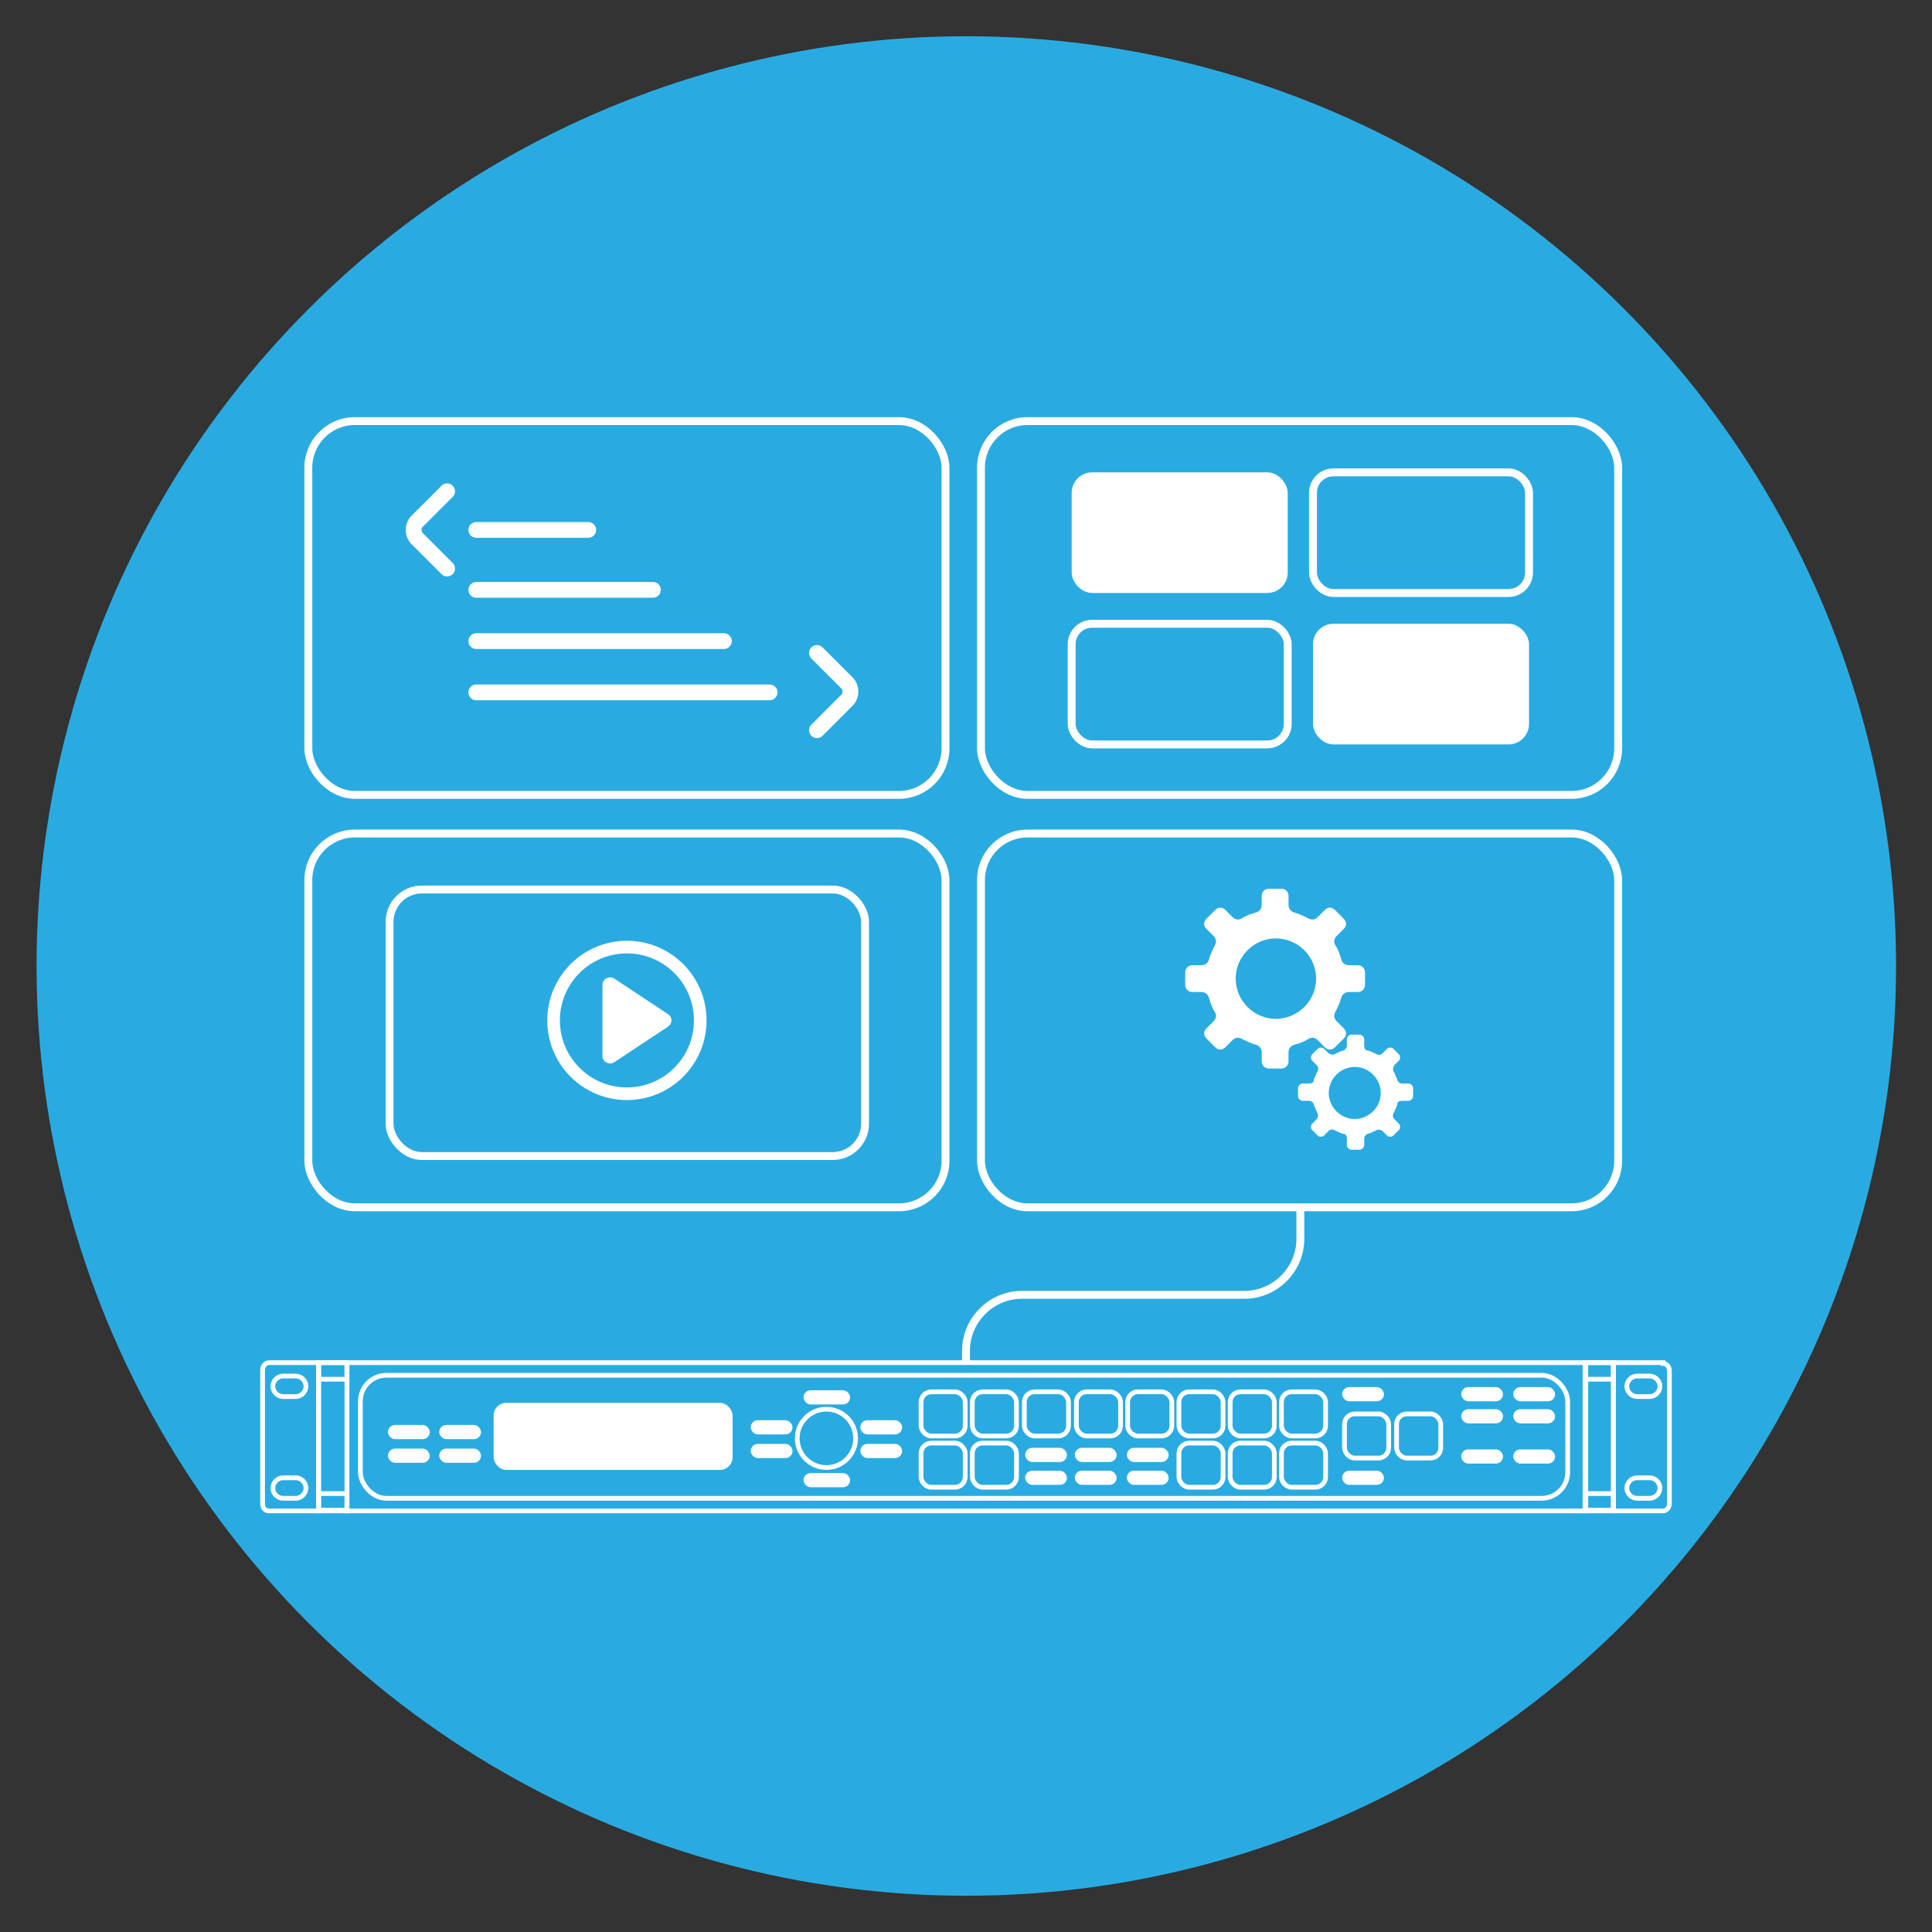 <?xml version="1.0" encoding="UTF-8"?>
<svg id="Layer_1" xmlns="http://www.w3.org/2000/svg" version="1.1" viewBox="0 0 245 245">
  <rect x="0" y="0" width="245" height="245" fill="#333333" stroke="none"/>
  <!-- Generator: Adobe Illustrator 30.1.0, SVG Export Plug-In . SVG Version: 2.1.1 Build 136)  -->
  <defs>
    <style>
      .st0 {
        fill: #29abe2;
      }

      .st1 {
        fill: #fff;
      }

      .st2, .st3, .st4, .st5 {
        fill: none;
        stroke: #fff;
      }

      .st2, .st3, .st5 {
        stroke-miterlimit: 10;
      }

      .st3 {
        stroke-width: .6px;
      }

      .st4 {
        stroke-linejoin: round;
        stroke-width: 2px;
      }

      .st4, .st5 {
        stroke-linecap: round;
      }

      .st5 {
        stroke-width: 1.6px;
      }
    </style>
  </defs>
  <circle class="st0" cx="122.5" cy="122.5" r="117.9" transform="translate(-50.7 122.5) rotate(-45)"/>
  <g>
    <g>
      <circle class="st5" cx="79.5" cy="129.4" r="9.3"/>
      <path class="st1" d="M76.4,124.9v9c0,.8.9,1.2,1.5.8l6.8-4.5c.6-.4.6-1.2,0-1.6l-6.8-4.5c-.6-.4-1.5,0-1.5.8Z"/>
    </g>
    <g>
      <path class="st1" d="M172.2,122.4h-1.2c-.4,0-.8-.3-.9-.7-.2-.7-.4-1.3-.8-1.9-.2-.4-.1-.8.2-1.1l.9-.9c.4-.4.4-.9,0-1.3l-1.1-1.1c-.4-.4-.9-.4-1.3,0l-.9.9c-.3.3-.7.4-1.1.2-.6-.3-1.2-.6-1.9-.8-.4-.1-.7-.5-.7-.9v-1.2c0-.5-.4-.9-.9-.9h-1.6c-.5,0-.9.4-.9.9v1.2c0,.4-.3.8-.7.9-.7.2-1.3.4-1.9.8-.4.2-.8.1-1.1-.2l-.9-.9c-.4-.4-.9-.4-1.3,0l-1.1,1.1c-.4.4-.4.9,0,1.3l.9.9c.3.3.4.7.2,1.1-.3.6-.6,1.2-.8,1.9-.1.4-.5.7-.9.7h-1.2c-.5,0-.9.4-.9.9v1.6c0,.5.4.9.9.9h1.2c.4,0,.8.3.9.7.2.7.4,1.3.8,1.9.2.4.1.8-.2,1.1l-.9.9c-.4.4-.4.9,0,1.3l1.1,1.1c.4.4.9.4,1.3,0l.9-.9c.3-.3.7-.4,1.1-.2.6.3,1.2.6,1.9.8.4.1.7.5.7.9v1.2c0,.5.4.9.9.9h1.6c.5,0,.9-.4.9-.9v-1.2c0-.4.3-.8.7-.9.7-.2,1.3-.4,1.9-.8.4-.2.8-.1,1.1.2l.9.9c.4.4.9.4,1.3,0l1.1-1.1c.4-.4.4-.9,0-1.3l-.9-.9c-.3-.3-.4-.7-.2-1.1.3-.6.6-1.2.8-1.9.1-.4.5-.7.9-.7h1.2c.5,0,.9-.4.9-.9v-1.6c0-.5-.4-.9-.9-.9ZM161.8,129.2c-2.8,0-5.1-2.3-5.1-5.1s2.3-5.1,5.1-5.1,5.1,2.3,5.1,5.1-2.3,5.1-5.1,5.1Z"/>
      <path class="st1" d="M178.6,137.4h-.8c-.3,0-.5-.2-.6-.4-.1-.4-.3-.8-.5-1.2-.1-.2,0-.5.1-.7l.6-.6c.2-.2.2-.6,0-.8l-.7-.7c-.2-.2-.6-.2-.8,0l-.6.6c-.2.2-.5.2-.7.1-.4-.2-.8-.4-1.2-.5-.3,0-.4-.3-.4-.6v-.8c0-.3-.3-.6-.6-.6h-1c-.3,0-.6.3-.6.6v.8c0,.3-.2.5-.4.6-.4.1-.8.3-1.2.5-.2.1-.5,0-.7-.1l-.6-.6c-.2-.2-.6-.2-.8,0l-.7.7c-.2.2-.2.6,0,.8l.6.6c.2.2.2.5.1.7-.2.4-.4.8-.5,1.2,0,.3-.3.4-.6.4h-.8c-.3,0-.6.3-.6.6v1c0,.3.3.6.6.6h.8c.3,0,.5.2.6.4.1.4.3.8.5,1.2.1.2,0,.5-.1.7l-.6.6c-.2.2-.2.6,0,.8l.7.7c.2.2.6.2.8,0l.6-.6c.2-.2.5-.2.7-.1.4.2.8.4,1.2.5.3,0,.4.3.4.6v.8c0,.3.3.6.6.6h1c.3,0,.6-.3.6-.6v-.8c0-.3.2-.5.4-.6.4-.1.8-.3,1.2-.5.2-.1.5,0,.7.1l.6.6c.2.2.6.2.8,0l.7-.7c.2-.2.2-.6,0-.8l-.6-.6c-.2-.2-.2-.5-.1-.7.2-.4.4-.8.5-1.2,0-.3.3-.4.6-.4h.8c.3,0,.6-.3.6-.6v-1c0-.3-.3-.6-.6-.6ZM171.8,141.9c-1.8,0-3.3-1.5-3.3-3.3s1.5-3.3,3.3-3.3,3.3,1.5,3.3,3.3-1.5,3.3-3.3,3.3Z"/>
    </g>
    <g>
      <rect class="st2" x="39.1" y="53.4" width="80.8" height="47.4" rx="5.9" ry="5.9"/>
      <rect class="st2" x="124.4" y="53.4" width="80.8" height="47.4" rx="5.9" ry="5.9"/>
      <rect class="st2" x="39.1" y="105.7" width="80.8" height="47.4" rx="5.9" ry="5.9"/>
      <rect class="st2" x="124.4" y="105.7" width="80.8" height="47.4" rx="5.9" ry="5.9"/>
    </g>
    <g>
      <rect class="st3" x="44" y="172.8" width="157.1" height="18.8"/>
      <rect class="st1" x="62.6" y="177.9" width="30.3" height="8.5" rx="1.6" ry="1.6"/>
      <circle class="st3" cx="104.8" cy="182.4" r="3.7"/>
      <rect class="st3" x="116.8" y="176.5" width="5.6" height="5.6" rx="1.3" ry="1.3"/>
      <rect class="st3" x="123.3" y="176.5" width="5.6" height="5.6" rx="1.3" ry="1.3"/>
      <rect class="st3" x="129.9" y="176.5" width="5.6" height="5.6" rx="1.3" ry="1.3"/>
      <rect class="st3" x="136.5" y="176.5" width="5.6" height="5.6" rx="1.3" ry="1.3"/>
      <rect class="st3" x="143" y="176.5" width="5.6" height="5.6" rx="1.3" ry="1.3"/>
      <rect class="st3" x="149.5" y="176.5" width="5.6" height="5.6" rx="1.3" ry="1.3"/>
      <rect class="st3" x="156" y="176.5" width="5.6" height="5.6" rx="1.3" ry="1.3"/>
      <rect class="st3" x="162.5" y="176.5" width="5.6" height="5.6" rx="1.3" ry="1.3"/>
      <rect class="st3" x="170.5" y="179.3" width="5.6" height="5.6" rx="1.3" ry="1.3"/>
      <rect class="st3" x="177.1" y="179.3" width="5.6" height="5.6" rx="1.3" ry="1.3"/>
      <rect class="st3" x="149.5" y="183" width="5.6" height="5.6" rx="1.3" ry="1.3"/>
      <rect class="st3" x="156" y="183" width="5.6" height="5.6" rx="1.3" ry="1.3"/>
      <rect class="st3" x="162.5" y="183" width="5.6" height="5.6" rx="1.3" ry="1.3"/>
      <rect class="st3" x="116.8" y="183" width="5.6" height="5.6" rx="1.3" ry="1.3"/>
      <rect class="st3" x="123.3" y="183" width="5.6" height="5.6" rx="1.3" ry="1.3"/>
      <rect class="st1" x="101.9" y="176.3" width="5.9" height="1.8" rx=".9" ry=".9"/>
      <rect class="st1" x="101.9" y="186.8" width="5.9" height="1.8" rx=".9" ry=".9"/>
      <rect class="st1" x="109.1" y="180.1" width="5.3" height="1.8" rx=".9" ry=".9"/>
      <rect class="st1" x="130" y="183.6" width="5.3" height="1.8" rx=".9" ry=".9"/>
      <rect class="st1" x="136.3" y="183.6" width="5.3" height="1.8" rx=".9" ry=".9"/>
      <rect class="st1" x="142.9" y="183.6" width="5.3" height="1.8" rx=".9" ry=".9"/>
      <rect class="st1" x="170.2" y="186.5" width="5.3" height="1.8" rx=".9" ry=".9"/>
      <rect class="st1" x="170.2" y="175.9" width="5.3" height="1.8" rx=".9" ry=".9"/>
      <rect class="st1" x="185.3" y="175.9" width="5.3" height="1.8" rx=".9" ry=".9"/>
      <rect class="st1" x="191.9" y="175.9" width="5.3" height="1.8" rx=".9" ry=".9"/>
      <rect class="st1" x="185.3" y="178.7" width="5.3" height="1.8" rx=".9" ry=".9"/>
      <rect class="st1" x="185.3" y="183.8" width="5.3" height="1.8" rx=".9" ry=".9"/>
      <rect class="st1" x="191.9" y="183.8" width="5.3" height="1.8" rx=".9" ry=".9"/>
      <rect class="st1" x="191.9" y="178.7" width="5.3" height="1.8" rx=".9" ry=".9"/>
      <rect class="st1" x="130" y="186.5" width="5.3" height="1.8" rx=".9" ry=".9"/>
      <rect class="st1" x="136.3" y="186.5" width="5.3" height="1.8" rx=".9" ry=".9"/>
      <rect class="st1" x="142.9" y="186.5" width="5.3" height="1.8" rx=".9" ry=".9"/>
      <rect class="st1" x="109.1" y="183.1" width="5.3" height="1.8" rx=".9" ry=".9"/>
      <rect class="st1" x="95.2" y="180.1" width="5.3" height="1.8" rx=".9" ry=".9"/>
      <rect class="st1" x="49.2" y="180.7" width="5.3" height="1.8" rx=".9" ry=".9"/>
      <rect class="st1" x="55.7" y="180.7" width="5.3" height="1.8" rx=".9" ry=".9"/>
      <rect class="st1" x="49.2" y="183.7" width="5.3" height="1.8" rx=".9" ry=".9"/>
      <rect class="st1" x="55.7" y="183.7" width="5.3" height="1.8" rx=".9" ry=".9"/>
      <rect class="st1" x="95.2" y="183.1" width="5.3" height="1.8" rx=".9" ry=".9"/>
      <path class="st3" d="M34.1,172.8c-.4,0-.8.4-.8.9v17c0,.5.3.9.8.9h6.3v-18.8h-6.3ZM37.5,190h-1.6c-.7,0-1.3-.6-1.3-1.3s.6-1.3,1.3-1.3h1.6c.7,0,1.3.6,1.3,1.3s-.6,1.3-1.3,1.3ZM37.5,177.1h-1.6c-.7,0-1.3-.6-1.3-1.3s.6-1.3,1.3-1.3h1.6c.7,0,1.3.6,1.3,1.3s-.6,1.3-1.3,1.3Z"/>
      <path class="st3" d="M210.9,172.8h-6.3v18.8h6.3c.4,0,.8-.4.8-.9v-16.9c0-.5-.4-.9-.8-.9ZM209.2,190h-1.6c-.7,0-1.3-.6-1.3-1.3s.6-1.3,1.3-1.3h1.6c.7,0,1.3.6,1.3,1.3s-.6,1.3-1.3,1.3ZM209.2,177.1h-1.6c-.7,0-1.3-.6-1.3-1.3s.6-1.3,1.3-1.3h1.6c.7,0,1.3.6,1.3,1.3s-.6,1.3-1.3,1.3Z"/>
      <g>
        <rect class="st3" x="40.4" y="172.8" width="3.6" height="18.8"/>
        <rect class="st3" x="40.4" y="172.8" width="3.6" height="2.1"/>
        <rect class="st3" x="40.4" y="189.4" width="3.6" height="2.1"/>
      </g>
      <g>
        <rect class="st3" x="201" y="172.8" width="3.6" height="18.8"/>
        <rect class="st3" x="201" y="172.8" width="3.6" height="2.1"/>
        <rect class="st3" x="201" y="189.4" width="3.6" height="2.1"/>
      </g>
      <rect class="st3" x="45.7" y="174.4" width="153.1" height="15.6" rx="3.3" ry="3.3"/>
    </g>
    <path class="st2" d="M122.5,172.8v-1.5c0-3.9,3.2-7.1,7.1-7.1h28.2c3.9,0,7.1-3.2,7.1-7.1v-4.1"/>
    <g>
      <path class="st4" d="M56.7,72.1l-3.8-3.8c-.6-.6-.6-1.6,0-2.2l3.8-3.8"/>
      <path class="st4" d="M103.6,92.6l3.8-3.8c.6-.6.6-1.6,0-2.2l-3.8-3.8"/>
      <line class="st4" x1="60.4" y1="67.2" x2="74.6" y2="67.2"/>
      <line class="st4" x1="60.4" y1="87.8" x2="97.6" y2="87.8"/>
      <line class="st4" x1="60.4" y1="81.3" x2="91.8" y2="81.3"/>
      <line class="st4" x1="60.4" y1="74.8" x2="82.8" y2="74.8"/>
    </g>
    <rect class="st2" x="49.4" y="112.8" width="60.3" height="33.8" rx="4.1" ry="4.1"/>
    <g>
      <rect class="st1" x="135.9" y="59.9" width="27.4" height="15.3" rx="2.6" ry="2.6"/>
      <rect class="st2" x="166.5" y="59.9" width="27.4" height="15.3" rx="2.6" ry="2.6"/>
      <rect class="st2" x="135.9" y="79.1" width="27.4" height="15.3" rx="2.6" ry="2.6"/>
      <rect class="st1" x="166.5" y="79.1" width="27.4" height="15.3" rx="2.6" ry="2.6"/>
    </g>
  </g>
</svg>